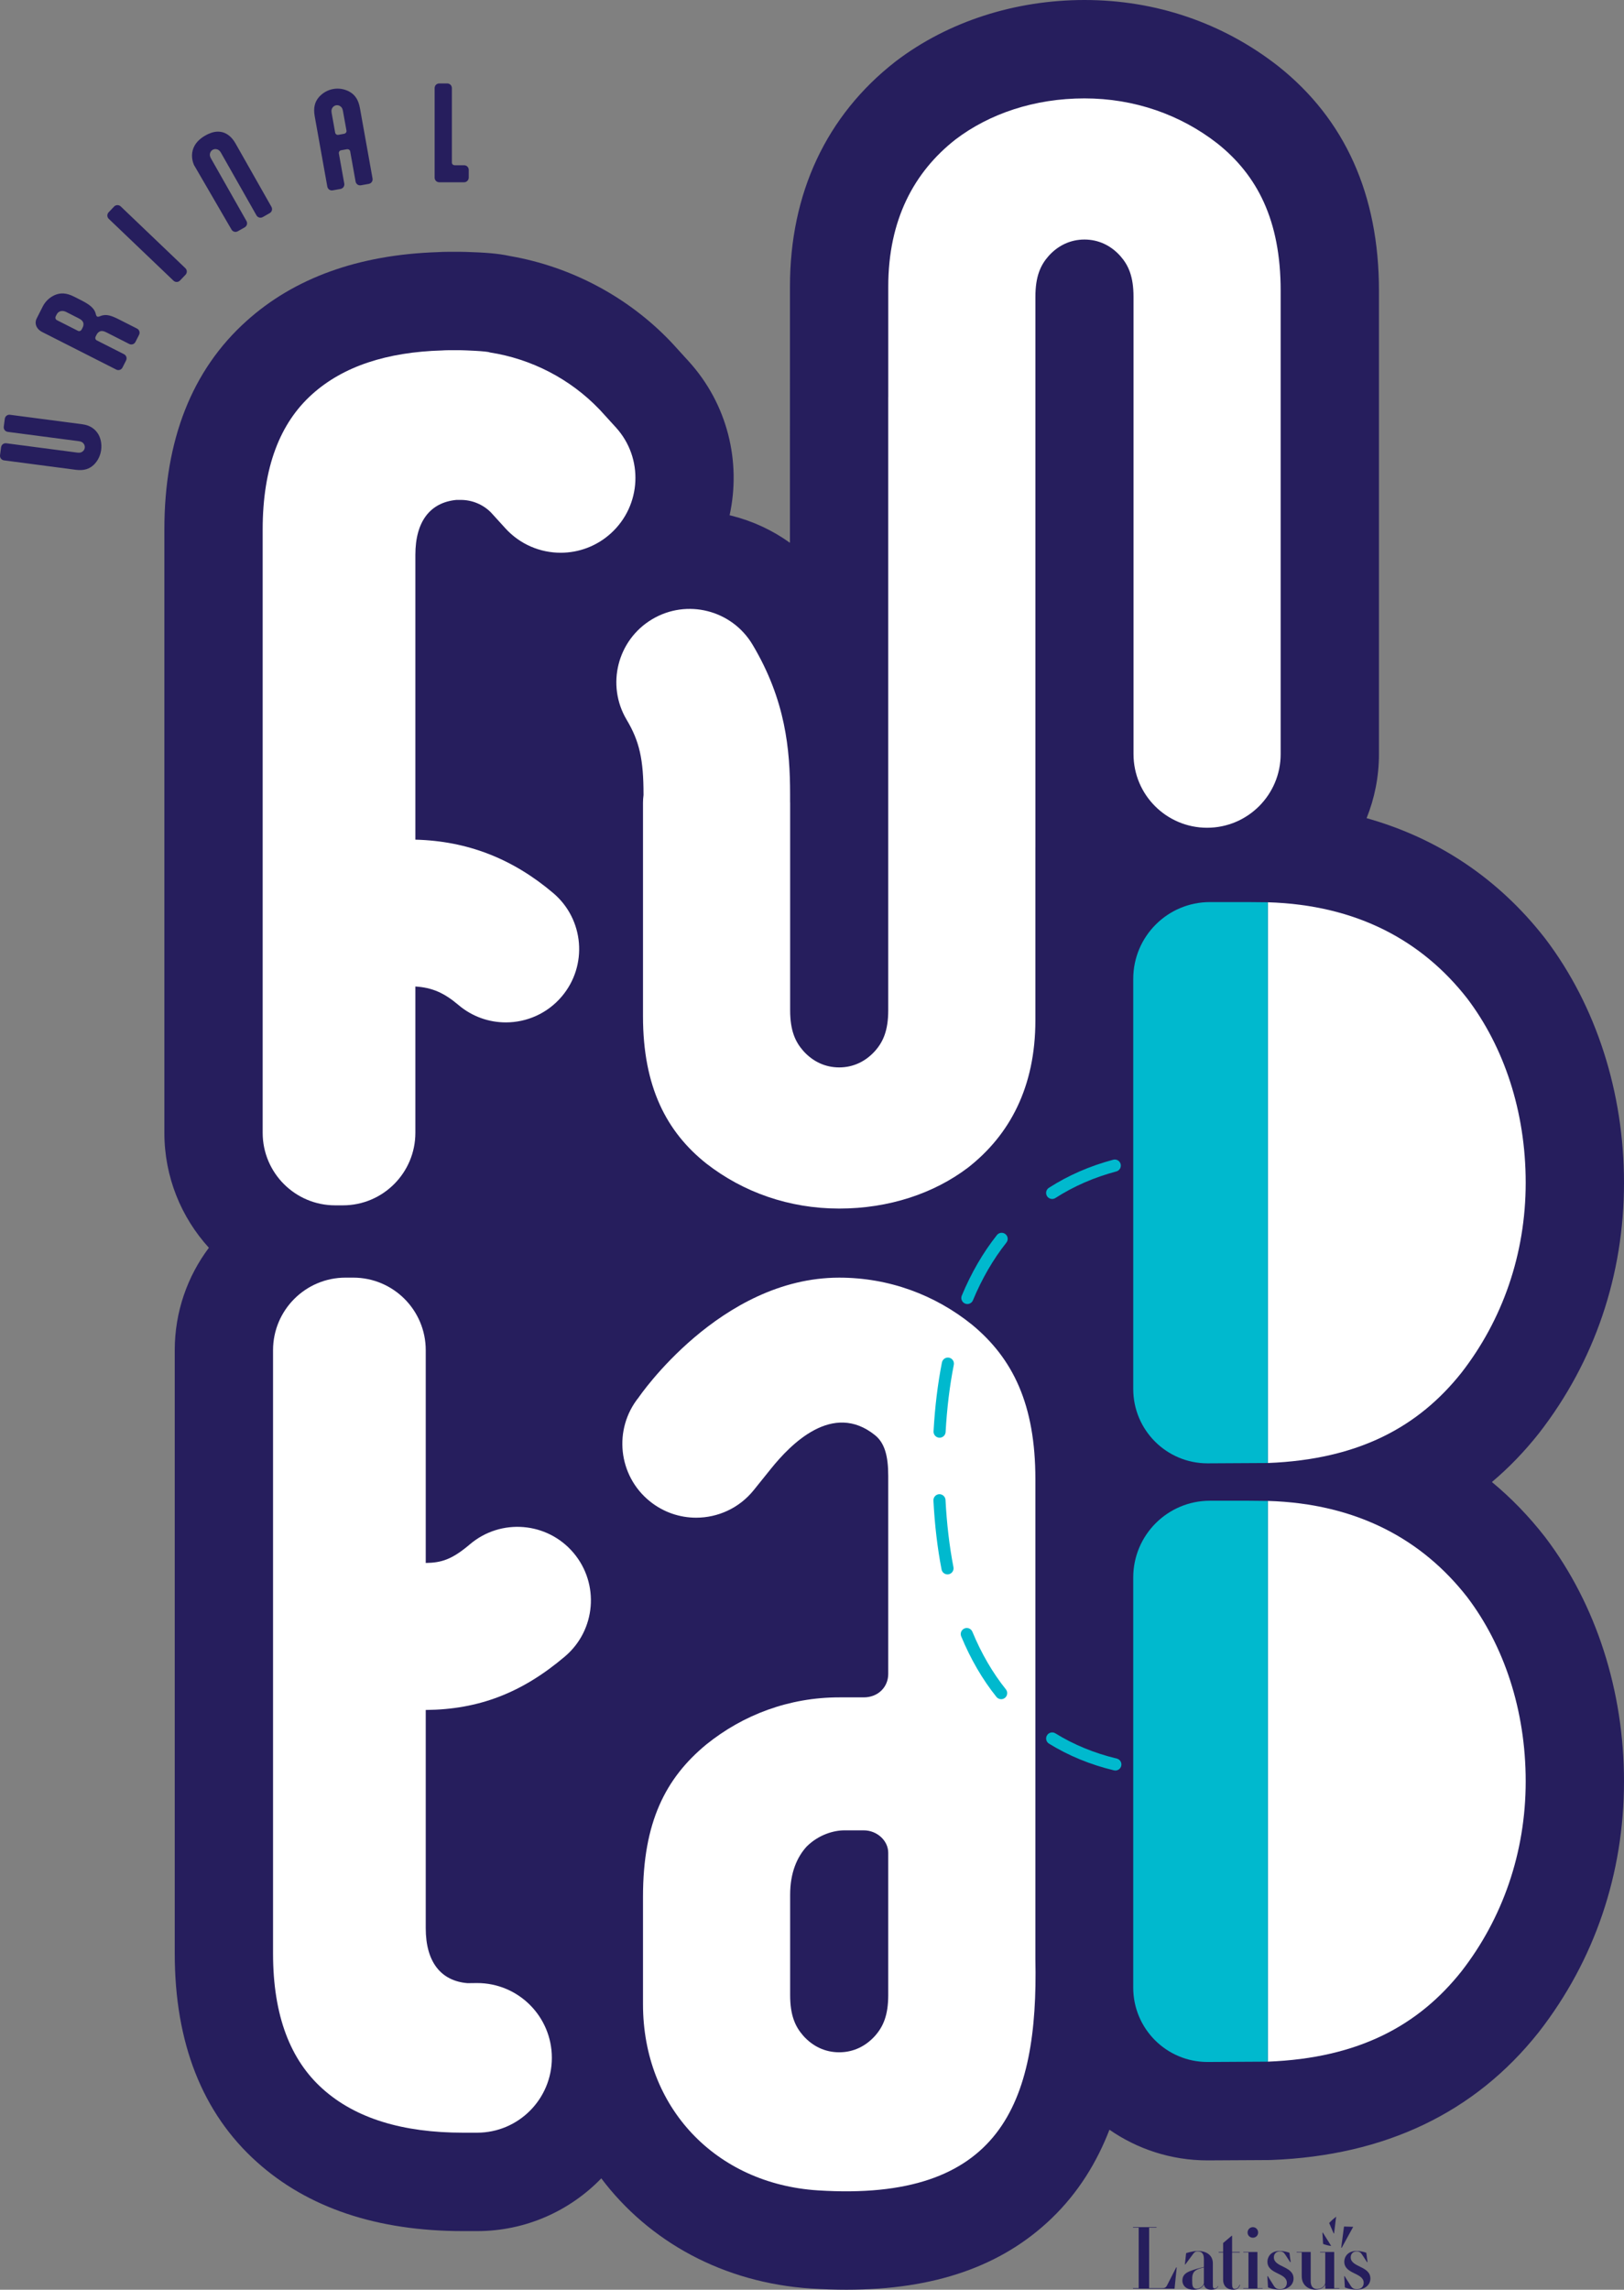 <?xml version="1.0" encoding="UTF-8"?>
<svg width="122px" height="172px" viewBox="0 0 122 172" version="1.1" xmlns="http://www.w3.org/2000/svg" xmlns:xlink="http://www.w3.org/1999/xlink">
    <rect x="0" y="0" width="122" height="172" fill="#808080" stroke="none"/>
    <title>Group</title>
    <g id="Page-1" stroke="none" stroke-width="1" fill="none" fill-rule="evenodd">
        <g id="Homepage" transform="translate(-899, -27)">
            <g id="Group" transform="translate(899, 27)">
                <g id="Group-584" transform="translate(12.348, 0)" fill="#261E5D">
                    <path d="M103.701,115.431 C102.502,113.893 101.174,112.524 99.729,111.327 C100.989,110.264 102.154,109.06 103.221,107.716 L103.27,107.654 C107.445,102.281 109.652,95.776 109.652,88.843 C109.652,82.059 107.561,75.561 103.766,70.546 L103.701,70.462 C100.227,66.008 95.676,62.963 90.315,61.459 C90.914,59.972 91.244,58.347 91.244,56.647 L91.244,21.836 C91.244,14.641 88.704,8.971 83.695,4.986 L83.633,4.937 C79.484,1.707 74.465,0 69.12,0 C63.896,0 58.877,1.624 54.988,4.573 L54.904,4.638 C49.73,8.679 46.996,14.52 46.996,21.528 L46.994,40.774 C45.695,39.838 44.218,39.147 42.62,38.743 C42.567,38.729 42.515,38.717 42.462,38.704 C43.336,34.716 42.332,30.377 39.383,27.136 L38.242,25.882 L38.018,25.642 C34.814,22.294 30.549,20.029 25.97,19.235 C24.999,19.021 23.957,18.966 22.707,18.925 L22.622,18.923 C22.506,18.919 22.391,18.916 22.275,18.916 L21.282,18.916 C21.031,18.916 20.775,18.925 20.506,18.941 C14.584,19.138 9.757,20.881 6.169,24.114 C2.075,27.787 0,33.057 0,39.777 L0,85.092 C0,88.415 1.267,91.447 3.344,93.73 C1.734,95.876 0.779,98.541 0.779,101.425 L0.779,146.741 C0.779,153.461 2.855,158.73 6.938,162.395 C10.769,165.846 15.985,167.596 22.441,167.596 L23.49,167.596 C27.148,167.596 30.458,166.076 32.823,163.635 C36.401,168.38 41.987,171.486 48.608,171.913 C49.511,171.971 50.387,172 51.238,172 C57.842,172 62.895,170.242 66.631,166.659 C68.676,164.698 70.064,162.394 70.997,159.981 C73.091,161.432 75.63,162.284 78.364,162.284 L82.936,162.259 L83.182,162.253 C91.699,161.923 98.441,158.704 103.221,152.685 L103.27,152.623 C107.445,147.25 109.652,140.745 109.652,133.813 C109.652,127.028 107.561,120.53 103.766,115.516 L103.701,115.431 Z" id="Fill-574"></path>
                    <path d="M89.122,169.565 C89.122,169.296 89.312,169.12 89.561,169.12 C89.77,169.12 89.881,169.205 89.986,169.375 L89.986,169.375 L90.346,169.925 L90.385,169.925 L90.293,169.225 C90.212,169.191 90.106,169.16 89.99,169.136 C89.988,169.135 89.988,169.134 89.986,169.134 C89.98,169.133 89.973,169.132 89.966,169.131 C89.905,169.119 89.843,169.108 89.778,169.1 L89.778,169.1 C89.704,169.092 89.629,169.087 89.554,169.087 C88.893,169.087 88.639,169.539 88.639,169.892 C88.639,170.848 90.097,170.704 90.097,171.483 C90.097,171.745 89.92,171.967 89.586,171.967 C89.345,171.967 89.221,171.863 89.129,171.719 C89.129,171.718 89.129,171.718 89.129,171.718 L88.665,170.979 L88.632,170.979 L88.684,171.83 C88.818,171.879 88.96,171.921 89.1,171.949 C89.102,171.95 89.102,171.952 89.105,171.952 C89.111,171.953 89.118,171.954 89.124,171.955 C89.181,171.966 89.238,171.975 89.293,171.981 L89.293,171.981 C89.384,171.992 89.475,172 89.567,172 C90.149,172 90.6,171.66 90.6,171.162 C90.6,170.2 89.122,170.331 89.122,169.565" id="Fill-576"></path>
                    <path d="M87.873,167.76 L87.992,166.789 C88.008,166.659 88.031,166.516 88.031,166.516 C87.834,166.656 87.639,166.84 87.504,166.99 L87.844,167.776 L87.873,167.76 Z" id="Fill-578"></path>
                    <path d="M80.413,171.941 C80.236,171.941 80.21,171.777 80.21,171.516 L80.21,169.205 L80.786,169.205 L80.786,169.165 L80.21,169.165 L80.21,167.948 L80.177,167.948 L79.537,168.491 L79.537,169.165 L79.203,169.165 L79.203,169.205 L79.537,169.205 L79.537,171.267 C79.537,171.666 79.785,172 80.321,172 C80.622,172 80.753,171.823 80.805,171.64 L80.773,171.627 C80.721,171.803 80.596,171.941 80.413,171.941" id="Fill-580"></path>
                    <path d="M82.165,167.699 C82.165,167.477 81.995,167.3 81.773,167.3 C81.551,167.3 81.374,167.477 81.374,167.699 C81.374,167.928 81.551,168.092 81.773,168.092 C81.995,168.092 82.165,167.928 82.165,167.699" id="Fill-582"></path>
                </g>
                <polygon id="Fill-585" fill="#261E5D" points="94.461 169.165 93.402 169.165 93.402 169.198 93.788 169.198 93.788 171.889 93.402 171.889 93.402 171.921 94.847 171.921 94.847 171.889 94.461 171.889"></polygon>
                <path d="M100.229,169.165 L99.17,169.165 L99.17,169.198 L99.556,169.198 L99.556,171.483 C99.556,171.66 99.32,171.948 98.948,171.948 C98.797,171.948 98.464,171.895 98.464,171.358 L98.464,169.165 L97.404,169.165 L97.404,169.198 L97.79,169.198 L97.79,170.979 C97.79,171.764 98.431,172 98.816,172 C99.235,172 99.438,171.83 99.549,171.633 L99.562,171.633 L99.562,171.921 L100.615,171.921 L100.615,171.889 L100.229,171.889 L100.229,169.165 Z" id="Fill-586" fill="#261E5D"></path>
                <polygon id="Fill-588" fill="#261E5D" points="100.966 167.252 100.756 168.844 100.795 168.845 101.657 167.273"></polygon>
                <g id="Group-637" transform="translate(0, 6.268)">
                    <path d="M99.376,161.442 L99.343,161.442 L99.396,162.293 C99.592,162.365 99.807,162.423 100.004,162.444 C100.004,162.444 99.932,162.326 99.841,162.181 L99.376,161.442 Z" id="Fill-589" fill="#261E5D"></path>
                    <path d="M87.657,165.433 C87.592,165.541 87.532,165.614 87.333,165.614 L86.326,165.614 L86.326,161.071 L86.882,161.071 L86.882,161.032 L85.116,161.032 L85.116,161.071 L85.541,161.071 L85.541,165.614 L85.116,165.614 L85.116,165.653 L88.186,165.653 L88.236,165.653 L88.236,165.653 L88.399,164.056 L88.36,164.056 L87.657,165.433 Z" id="Fill-591" fill="#261E5D"></path>
                    <path d="M91.244,165.64 C91.133,165.64 91.113,165.555 91.113,165.424 L91.113,163.755 C91.113,163.035 90.485,162.819 89.995,162.819 C89.933,162.819 89.865,162.824 89.796,162.831 C89.796,162.831 89.797,162.83 89.797,162.83 C89.771,162.833 89.743,162.838 89.716,162.841 C89.693,162.844 89.67,162.846 89.647,162.85 C89.645,162.85 89.645,162.851 89.643,162.851 C89.45,162.883 89.256,162.932 89.105,162.982 L89.014,163.833 L89.046,163.833 L89.629,163.048 C89.629,163.048 89.629,163.048 89.629,163.048 C89.707,162.943 89.786,162.851 89.962,162.851 C90.224,162.851 90.44,162.956 90.44,163.428 L90.44,164.023 C90.1,164.102 89.713,164.213 89.419,164.324 C89.099,164.449 88.824,164.632 88.824,165.031 C88.824,165.444 89.138,165.732 89.674,165.732 C90.034,165.732 90.27,165.627 90.44,165.358 L90.453,165.358 C90.485,165.594 90.695,165.732 90.989,165.732 C91.323,165.732 91.453,165.607 91.519,165.47 L91.493,165.457 C91.434,165.588 91.336,165.64 91.244,165.64 L91.244,165.64 Z M90.44,165.234 C90.44,165.372 90.198,165.66 89.897,165.66 C89.635,165.66 89.583,165.463 89.57,165.313 C89.557,165.182 89.557,164.953 89.563,164.815 C89.589,164.311 89.903,164.18 90.44,164.056 L90.44,165.234 Z" id="Fill-593" fill="#261E5D"></path>
                    <path d="M95.697,163.297 C95.697,163.028 95.887,162.851 96.135,162.851 C96.345,162.851 96.456,162.936 96.561,163.107 L96.561,163.107 L96.92,163.657 L96.96,163.657 L96.868,162.956 C96.794,162.926 96.699,162.898 96.595,162.874 C96.594,162.874 96.593,162.873 96.592,162.872 C96.584,162.871 96.575,162.87 96.567,162.868 C96.508,162.856 96.447,162.845 96.384,162.837 C96.376,162.836 96.369,162.834 96.361,162.833 C96.358,162.833 96.355,162.832 96.352,162.832 C96.352,162.832 96.353,162.833 96.353,162.833 C96.279,162.824 96.204,162.819 96.129,162.819 C95.468,162.819 95.213,163.27 95.213,163.624 C95.213,164.58 96.672,164.436 96.672,165.215 C96.672,165.476 96.495,165.699 96.161,165.699 C95.92,165.699 95.795,165.594 95.704,165.45 L95.704,165.45 L95.24,164.71 L95.207,164.71 L95.259,165.562 C95.35,165.595 95.445,165.625 95.54,165.65 C95.541,165.651 95.541,165.651 95.542,165.651 C95.545,165.652 95.548,165.652 95.551,165.653 C95.635,165.675 95.719,165.691 95.801,165.703 C95.914,165.72 96.028,165.732 96.142,165.732 C96.724,165.732 97.175,165.392 97.175,164.894 C97.175,163.931 95.697,164.063 95.697,163.297" id="Fill-595" fill="#261E5D"></path>
                    <path d="M6.183,25.601 L0.754,24.889 C0.558,24.863 0.387,24.995 0.361,25.191 L0.283,25.78 C0.258,25.976 0.39,26.148 0.586,26.174 L5.926,26.874 C6.104,26.898 6.196,26.955 6.267,27.037 C6.346,27.129 6.385,27.243 6.369,27.368 C6.352,27.493 6.285,27.593 6.185,27.662 C6.096,27.722 5.992,27.754 5.813,27.731 L0.473,27.03 C0.277,27.005 0.106,27.136 0.08,27.333 L0.003,27.921 C-0.023,28.118 0.109,28.289 0.305,28.315 L5.698,29.023 C6.314,29.103 6.733,28.95 7.055,28.638 C7.346,28.349 7.541,27.967 7.599,27.529 C7.656,27.092 7.574,26.682 7.39,26.358 C7.152,25.955 6.762,25.677 6.183,25.601" id="Fill-597" fill="#261E5D"></path>
                    <path d="M10.291,18.413 L8.993,17.754 C8.383,17.445 7.995,17.298 7.555,17.469 L7.455,17.509 C7.395,17.528 7.342,17.532 7.302,17.512 C7.262,17.492 7.234,17.447 7.214,17.387 L7.186,17.282 C7.065,16.827 6.636,16.559 6.027,16.25 L5.57,16.018 C4.984,15.721 4.534,15.714 4.107,15.901 C3.728,16.072 3.409,16.364 3.21,16.757 L2.755,17.656 C2.597,17.943 2.647,18.438 3.238,18.707 L8.731,21.494 C8.907,21.584 9.113,21.516 9.202,21.34 L9.47,20.811 C9.56,20.634 9.492,20.429 9.316,20.339 L7.264,19.298 C7.168,19.249 7.132,19.12 7.185,19.016 L7.262,18.863 C7.307,18.775 7.396,18.659 7.541,18.611 C7.646,18.584 7.774,18.588 7.982,18.694 L9.706,19.569 C9.883,19.658 10.088,19.591 10.177,19.414 L10.446,18.885 C10.535,18.709 10.468,18.503 10.291,18.413 M6.212,18.331 L6.135,18.483 C6.082,18.587 5.957,18.635 5.861,18.586 L4.274,17.781 C4.17,17.728 4.134,17.599 4.187,17.495 L4.264,17.342 C4.337,17.198 4.576,16.966 4.985,17.173 L5.922,17.649 C6.131,17.755 6.211,17.856 6.25,17.957 C6.298,18.102 6.257,18.242 6.212,18.331" id="Fill-599" fill="#261E5D"></path>
                    <path d="M13.03,14.814 C13.173,14.951 13.389,14.946 13.525,14.802 L13.935,14.373 C14.072,14.23 14.067,14.014 13.924,13.877 L9.074,9.243 C8.931,9.106 8.708,9.105 8.571,9.248 L8.162,9.678 C8.026,9.821 8.031,10.037 8.173,10.174 L13.03,14.814 Z" id="Fill-601" fill="#261E5D"></path>
                    <path d="M17.388,10.971 C17.486,11.144 17.694,11.201 17.866,11.103 L18.382,10.81 C18.554,10.712 18.611,10.504 18.514,10.332 L15.851,5.636 C15.762,5.48 15.752,5.371 15.775,5.265 C15.801,5.147 15.868,5.047 15.978,4.985 C16.087,4.923 16.207,4.916 16.322,4.954 C16.425,4.989 16.512,5.053 16.601,5.21 L19.264,9.905 C19.362,10.077 19.57,10.135 19.742,10.037 L20.259,9.744 C20.43,9.646 20.488,9.438 20.39,9.266 L17.688,4.5 C17.474,4.124 16.775,3.108 15.379,3.938 C13.898,4.82 14.582,6.142 14.582,6.142 L17.388,10.971 Z" id="Fill-603" fill="#261E5D"></path>
                    <path d="M24.588,7.747 C24.623,7.942 24.8,8.065 24.995,8.03 L25.579,7.926 C25.773,7.891 25.897,7.713 25.862,7.519 L25.456,5.251 C25.442,5.172 25.484,5.045 25.634,5.018 L26.05,4.944 C26.174,4.921 26.287,4.993 26.306,5.099 L26.712,7.366 C26.746,7.561 26.924,7.685 27.119,7.65 L27.703,7.545 C27.897,7.51 28.02,7.333 27.986,7.138 L27.041,1.86 C26.926,1.213 26.66,0.849 26.253,0.62 C25.889,0.421 25.464,0.341 25.03,0.419 C24.597,0.497 24.226,0.719 23.953,1.033 C23.651,1.388 23.528,1.822 23.643,2.469 L24.588,7.747 Z M24.965,1.839 C25.028,1.736 25.125,1.664 25.249,1.641 C25.373,1.619 25.488,1.653 25.584,1.728 C25.669,1.795 25.731,1.884 25.762,2.061 L26.029,3.549 C26.048,3.655 25.966,3.761 25.842,3.784 L25.427,3.858 C25.276,3.885 25.194,3.781 25.179,3.701 L24.913,2.214 C24.881,2.037 24.908,1.931 24.965,1.839 L24.965,1.839 Z" id="Fill-605" fill="#261E5D"></path>
                    <path d="M33.002,7.424 L34.863,7.424 C35.061,7.424 35.214,7.262 35.214,7.064 L35.214,6.497 C35.214,6.299 35.061,6.146 34.863,6.146 L34.162,6.146 C34.036,6.146 33.946,6.056 33.946,5.939 L33.946,0.351 C33.946,0.153 33.793,0 33.595,0 L33.002,0 C32.804,0 32.651,0.153 32.651,0.351 L32.651,7.073 C32.651,7.271 32.804,7.424 33.002,7.424" id="Fill-607" fill="#261E5D"></path>
                    <path d="M77.781,104.841 C77.781,99.232 76.092,95.775 73.022,93.24 C70.258,91.012 66.804,89.706 63.043,89.706 C54.093,89.706 47.981,98.699 47.981,98.699 C46.058,101.088 46.434,104.584 48.819,106.508 C49.845,107.336 51.075,107.738 52.298,107.738 C53.919,107.738 55.526,107.03 56.622,105.669 L57.923,104.052 C59.406,102.211 62.554,98.984 65.73,101.537 C66.45,102.117 66.727,103.074 66.727,104.611 L66.727,119.469 C66.727,120.467 65.96,121.235 64.885,121.235 L63.043,121.235 C59.281,121.235 55.827,122.542 53.063,124.77 C49.993,127.305 48.304,130.609 48.304,136.218 L48.304,144.285 C48.304,152.044 53.77,157.774 61.431,158.268 C75.129,159.151 78.017,151.76 77.781,140.885 L77.781,104.841 Z M66.727,143.593 C66.727,145.13 66.343,145.975 65.73,146.667 C65.038,147.435 64.117,147.896 63.043,147.896 C61.968,147.896 61.046,147.435 60.356,146.667 C59.742,145.975 59.358,145.13 59.358,143.593 L59.358,136.064 C59.358,134.374 59.895,133.221 60.586,132.453 C61.507,131.531 62.659,131.224 63.427,131.224 L64.885,131.224 C65.883,131.224 66.727,131.992 66.727,132.914 L66.727,143.593 Z" id="Fill-609" fill="#FFFFFF"></path>
                    <path d="M96.207,15.568 C96.207,10.266 94.441,6.886 91.448,4.504 C88.684,2.352 85.23,1.123 81.468,1.123 C77.707,1.123 74.329,2.276 71.796,4.196 C68.649,6.655 66.729,10.266 66.729,15.26 L66.729,23.545 C66.729,23.561 66.727,23.575 66.727,23.59 L66.727,69.612 C66.727,71.148 66.343,71.994 65.73,72.685 C65.039,73.453 64.117,73.914 63.043,73.914 C61.968,73.914 61.047,73.453 60.356,72.685 C59.742,71.994 59.358,71.148 59.358,69.612 L59.358,54.044 C59.358,54.011 59.354,53.98 59.354,53.947 L59.354,53.402 C59.354,50.02 59.013,46.317 56.536,42.161 C54.979,39.547 51.599,38.691 48.988,40.25 C46.376,41.809 45.522,45.192 47.079,47.805 C48.036,49.411 48.343,50.771 48.343,53.402 L48.343,53.456 C48.318,53.646 48.304,53.842 48.304,54.044 L48.304,70.073 C48.304,75.374 50.069,78.755 53.063,81.136 C55.827,83.288 59.281,84.517 63.043,84.517 C66.804,84.517 70.181,83.365 72.715,81.444 C75.862,78.985 77.781,75.374 77.781,70.38 L77.781,57.432 C77.782,57.404 77.783,57.376 77.783,57.348 L77.783,16.028 C77.783,14.492 78.167,13.647 78.781,12.955 C79.472,12.187 80.393,11.726 81.468,11.726 C82.543,11.726 83.464,12.187 84.155,12.955 C84.769,13.647 85.153,14.492 85.153,16.028 L85.153,50.379 C85.153,53.434 87.627,55.911 90.68,55.911 C93.732,55.911 96.207,53.435 96.207,50.379 L96.207,15.568 Z" id="Fill-611" fill="#FFFFFF"></path>
                    <path d="M35.304,109.734 C33.96,110.875 33.173,111.122 31.983,111.138 L31.983,95.157 C31.983,92.146 29.545,89.705 26.537,89.705 L25.959,89.705 C22.951,89.705 20.512,92.146 20.512,95.157 L20.512,140.472 C20.512,145.181 21.833,148.484 24.226,150.632 C26.702,152.862 30.25,153.936 34.789,153.936 L35.838,153.936 C38.941,153.936 41.457,151.418 41.457,148.311 C41.457,145.205 38.938,142.688 35.834,142.695 L35.12,142.703 C33.139,142.537 31.983,141.133 31.983,138.573 L31.983,122.182 C35.971,122.147 39.213,120.899 42.44,118.162 C44.765,116.19 45.053,112.705 43.082,110.377 C41.112,108.051 37.63,107.762 35.304,109.734" id="Fill-613" fill="#FFFFFF"></path>
                    <path d="M46.271,25.844 L45.13,24.591 L45.033,24.487 C42.834,22.189 39.915,20.688 36.798,20.207 C36.61,20.103 34.816,20.045 34.816,20.045 C34.752,20.044 34.688,20.04 34.623,20.04 L33.63,20.04 C33.49,20.04 33.352,20.047 33.214,20.057 C29.055,20.177 25.776,21.251 23.447,23.349 C21.054,25.497 19.733,28.8 19.733,33.509 L19.733,78.824 C19.733,81.835 22.172,84.275 25.18,84.275 L25.758,84.275 C28.766,84.275 31.204,81.835 31.204,78.824 L31.204,67.836 C32.467,67.916 33.365,68.312 34.443,69.227 C35.478,70.105 36.742,70.533 38,70.533 C39.562,70.533 41.114,69.871 42.203,68.585 C44.169,66.264 43.882,62.786 41.562,60.819 C38.508,58.229 35.111,56.905 31.204,56.805 L31.204,35.408 C31.204,32.873 32.338,31.474 34.282,31.285 L34.623,31.285 C35.468,31.285 36.289,31.628 36.883,32.228 L37.964,33.416 C39.072,34.635 40.593,35.253 42.119,35.253 C43.469,35.253 44.823,34.769 45.9,33.787 C48.194,31.696 48.36,28.14 46.271,25.844" id="Fill-615" fill="#FFFFFF"></path>
                    <path d="M95.244,103.63 C102.099,103.364 106.579,100.889 109.789,96.848 C112.86,92.896 114.615,87.955 114.615,82.575 C114.615,77.196 112.97,72.365 110.227,68.742 C106.852,64.414 101.954,61.711 95.244,61.509 L95.244,103.63 Z" id="Fill-617" fill="#FFFFFF"></path>
                    <path d="M95.244,106.478 L95.244,148.599 C102.099,148.333 106.579,145.858 109.789,141.817 C112.86,137.865 114.615,132.924 114.615,127.544 C114.615,122.165 112.97,117.334 110.227,113.711 C106.852,109.383 101.954,106.68 95.244,106.478" id="Fill-619" fill="#FFFFFF"></path>
                    <path d="M73.048,116.305 C72.952,116.073 72.687,115.962 72.454,116.058 C72.222,116.155 72.112,116.42 72.208,116.653 C72.915,118.36 73.805,119.891 74.856,121.202 C74.946,121.314 75.077,121.372 75.21,121.372 C75.31,121.372 75.411,121.339 75.495,121.272 C75.69,121.115 75.722,120.829 75.565,120.633 C74.568,119.389 73.722,117.933 73.048,116.305" id="Fill-621" fill="#00B9CE"></path>
                    <path d="M71.295,95.718 C71.05,95.669 70.81,95.83 70.761,96.076 C70.445,97.68 70.232,99.421 70.131,101.25 C70.117,101.501 70.309,101.716 70.559,101.729 C70.568,101.73 70.576,101.73 70.585,101.73 C70.825,101.73 71.025,101.543 71.038,101.301 C71.137,99.514 71.344,97.815 71.653,96.253 C71.702,96.006 71.542,95.767 71.295,95.718" id="Fill-623" fill="#00B9CE"></path>
                    <path d="M71.03,106.404 C71.017,106.153 70.798,105.962 70.553,105.973 C70.302,105.986 70.109,106.2 70.122,106.451 C70.217,108.284 70.423,110.026 70.733,111.629 C70.775,111.846 70.966,111.997 71.179,111.997 C71.208,111.997 71.237,111.995 71.266,111.989 C71.512,111.941 71.674,111.702 71.626,111.456 C71.324,109.894 71.123,108.194 71.03,106.404" id="Fill-625" fill="#00B9CE"></path>
                    <path d="M75.529,86.435 C75.332,86.279 75.046,86.312 74.89,86.509 C73.846,87.827 72.958,89.358 72.251,91.059 C72.155,91.29 72.265,91.557 72.496,91.653 C72.553,91.677 72.613,91.688 72.671,91.688 C72.849,91.688 73.018,91.583 73.09,91.408 C73.765,89.785 74.61,88.327 75.603,87.074 C75.759,86.877 75.726,86.591 75.529,86.435" id="Fill-627" fill="#00B9CE"></path>
                    <path d="M83.895,125.832 C82.215,125.429 80.663,124.791 79.281,123.936 C79.069,123.804 78.788,123.87 78.656,124.084 C78.524,124.297 78.59,124.578 78.803,124.71 C80.267,125.616 81.909,126.291 83.683,126.717 C83.719,126.726 83.755,126.73 83.79,126.73 C83.995,126.73 84.181,126.589 84.231,126.381 C84.29,126.136 84.139,125.891 83.895,125.832" id="Fill-629" fill="#00B9CE"></path>
                    <path d="M79.041,83.797 C79.125,83.797 79.21,83.773 79.287,83.724 C80.657,82.843 82.197,82.171 83.863,81.728 C84.105,81.663 84.249,81.414 84.185,81.171 C84.12,80.929 83.873,80.784 83.629,80.849 C81.872,81.317 80.245,82.026 78.795,82.959 C78.584,83.095 78.523,83.376 78.659,83.588 C78.745,83.723 78.892,83.797 79.041,83.797" id="Fill-631" fill="#00B9CE"></path>
                    <path d="M93.749,61.495 L90.894,61.495 C87.712,61.495 85.133,64.077 85.133,67.261 L85.133,98.071 C85.133,101.155 87.631,103.655 90.712,103.655 L95.244,103.63 L95.244,61.509 L93.749,61.495 Z" id="Fill-633" fill="#00B9CE"></path>
                    <path d="M90.893,106.464 C87.712,106.464 85.132,109.046 85.132,112.231 L85.132,143.04 C85.132,146.124 87.63,148.624 90.712,148.624 L95.244,148.599 L95.244,106.478 L93.749,106.464 L90.893,106.464 Z" id="Fill-635" fill="#00B9CE"></path>
                </g>
            </g>
        </g>
    </g>
</svg>